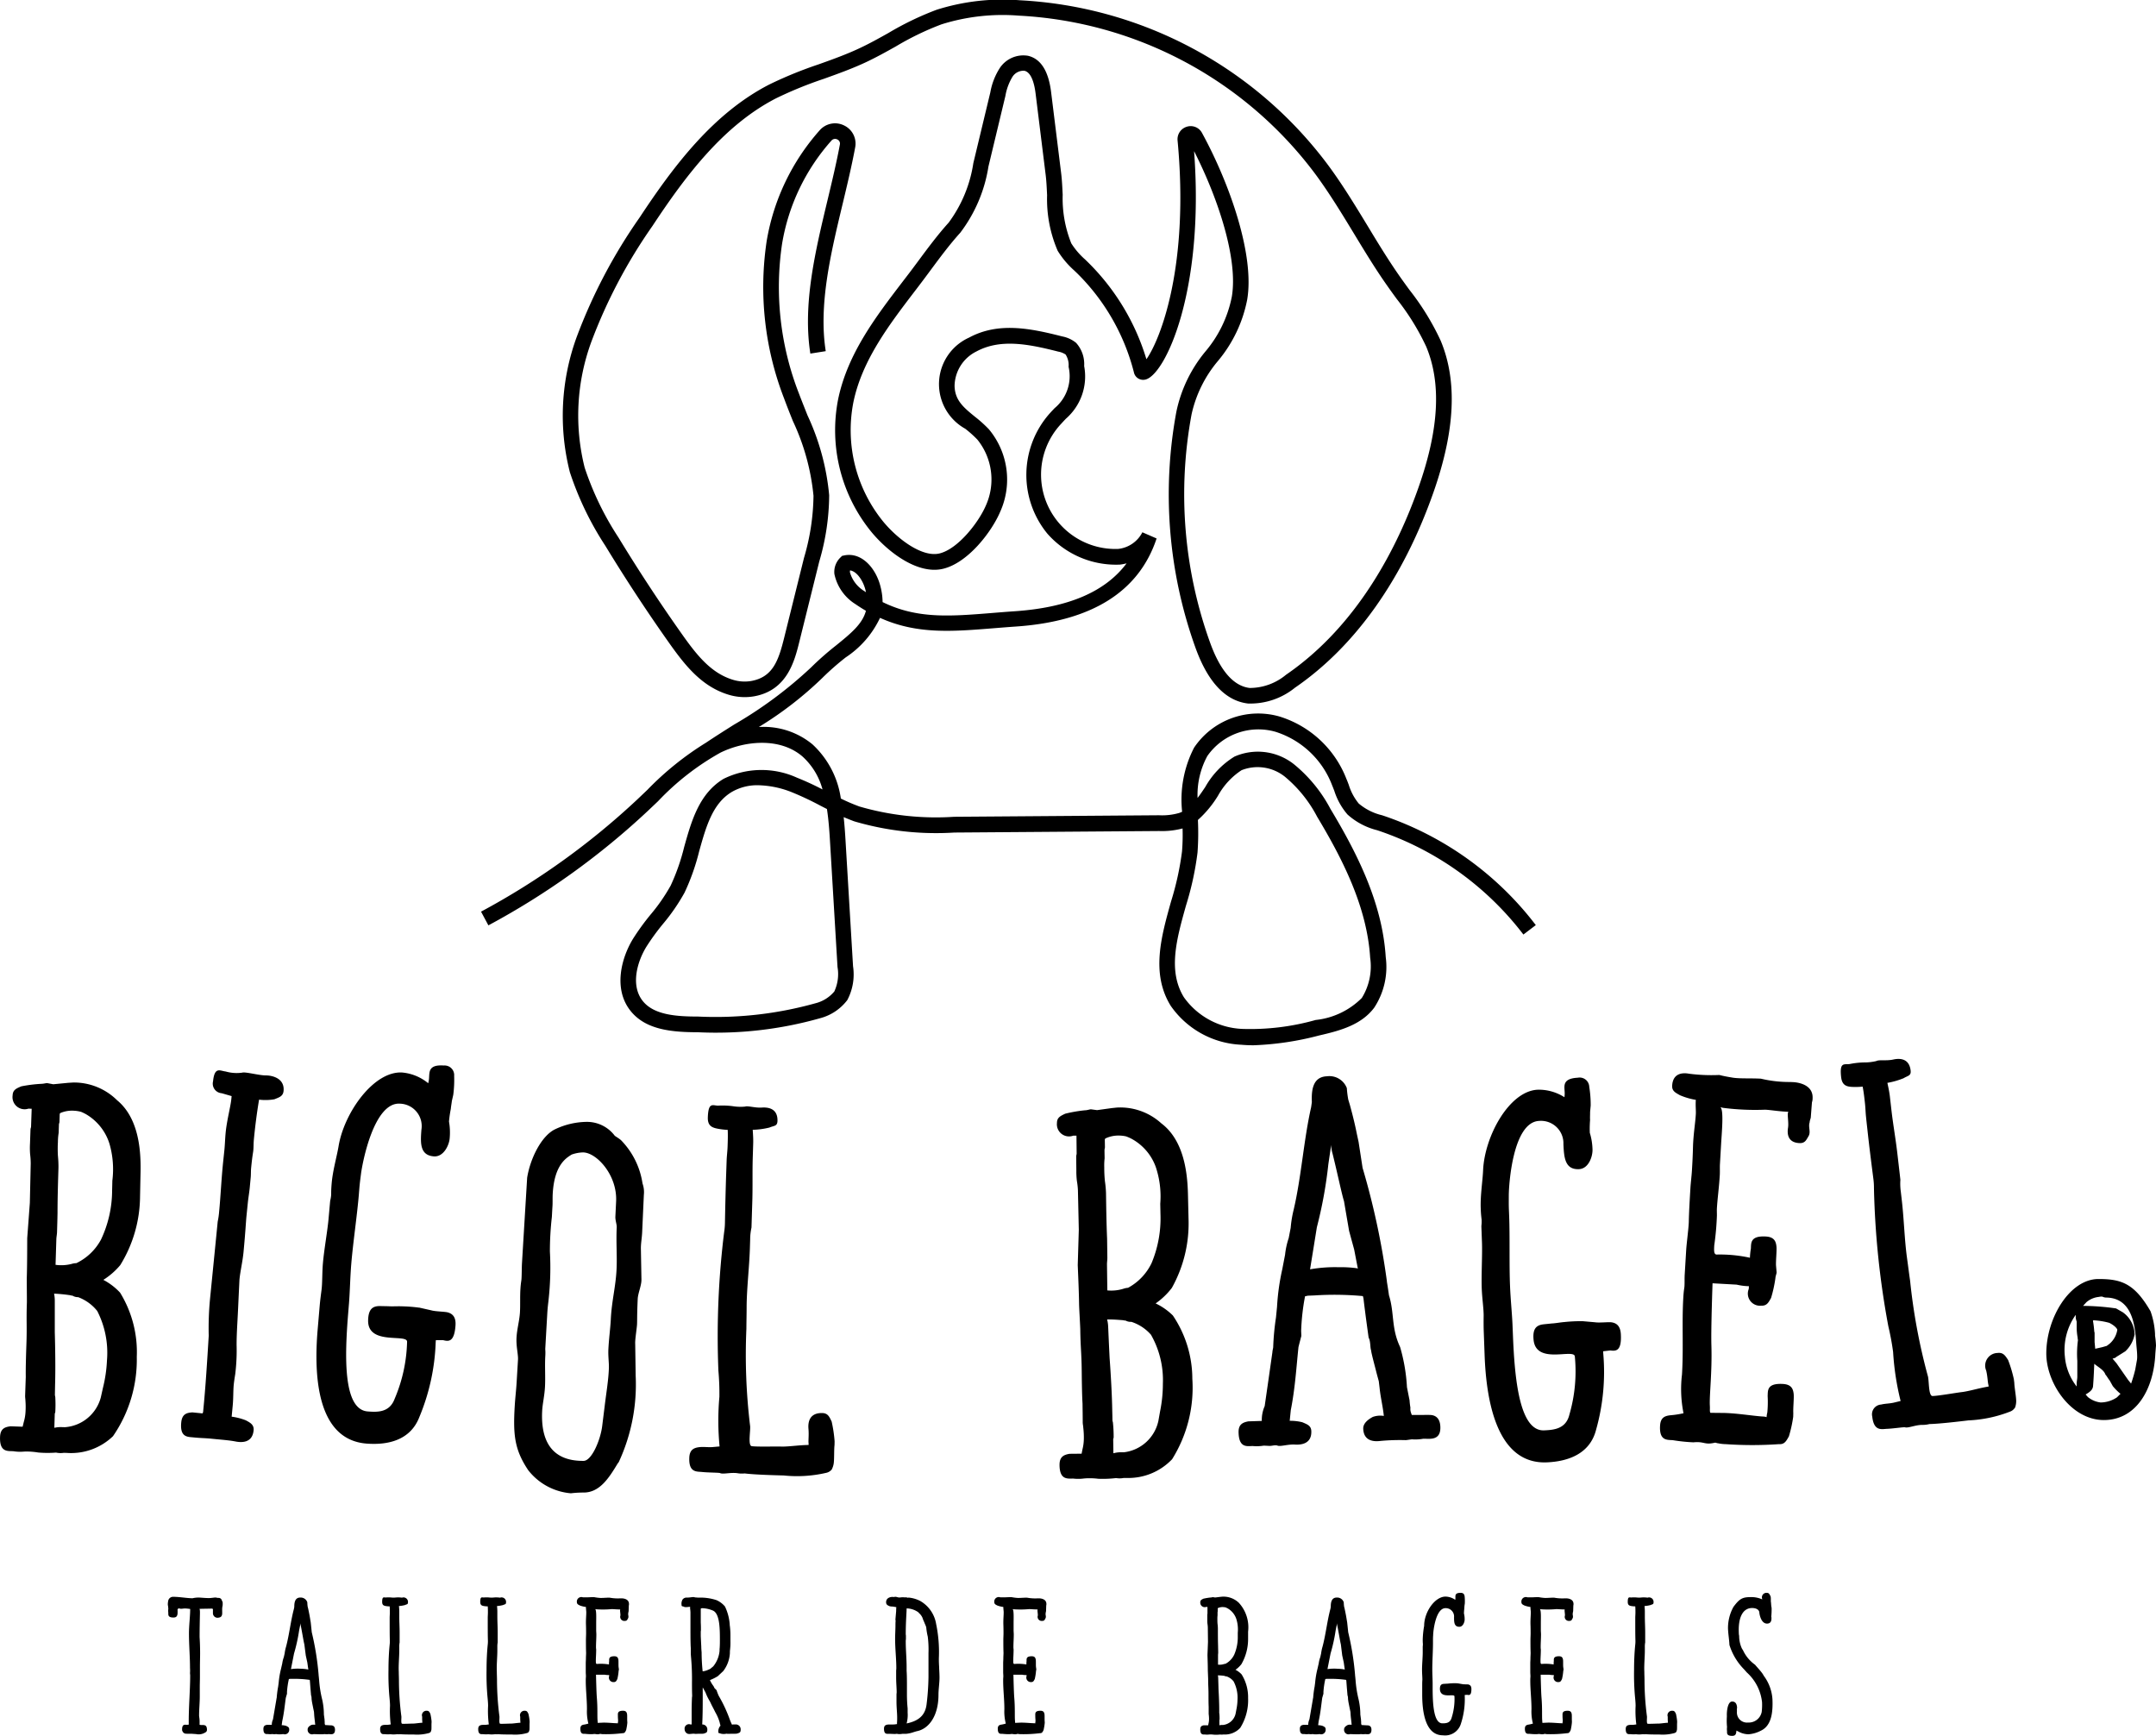 <svg xmlns="http://www.w3.org/2000/svg" width="150.212" height="120.943" viewBox="0 0 150.212 120.943">
  <g id="Grupo_118" data-name="Grupo 118" transform="translate(-152.04 -64.864)">
    <g id="Grupo_12" data-name="Grupo 12">
      <g id="Grupo_11" data-name="Grupo 11">
        <g id="Grupo_1" data-name="Grupo 1">
          <path id="Trazado_1" data-name="Trazado 1" d="M155.752,140.407l1.032-.1.354-.022a4.267,4.267,0,0,1,3.057,1.233c1.8,1.482,1.651,4.355,1.628,5.442-.01.512-.015.767-.026,1.279a9.2,9.2,0,0,1-1.379,4.768,5,5,0,0,1-1.178,1.028,4.321,4.321,0,0,1,1.167.891,7.9,7.9,0,0,1,1.163,4.471,9.387,9.387,0,0,1-1.658,5.53,4.206,4.206,0,0,1-3.227,1.164l-.2-.006a1.472,1.472,0,0,1-.538-.016,7.661,7.661,0,0,1-1.247-.006,4.857,4.857,0,0,0-.975-.065,3,3,0,0,1-.774-.027c-.4-.014-.946.062-.907-.992.021-.576.328-.692.733-.742l.839.029.078-.317a3.117,3.117,0,0,0,.125-.731,5.589,5.589,0,0,0-.007-.769c0-.1-.026-.225-.021-.352l.045-1.311c-.012-.64.025-1.727.045-2.3.043-1.247-.012-1.6.031-2.847.007-.192-.013-1.568-.005-1.792.023-.671.027-1.727.029-2.719.073-.983.11-1.475.183-2.458.024-1.1.037-1.649.061-2.749a5.327,5.327,0,0,0-.042-.642,5.648,5.648,0,0,1-.008-.736l.035-.991c0-.064.037-.127.039-.191l.015-.447c.012-.32.017-.479.028-.8l-.226-.008a.845.845,0,0,1-1.1-.935c.014-.384.279-.479.6-.619a9.859,9.859,0,0,1,1.389-.175c.161,0,.323-.053.42-.05Zm.261,10.311c-.005.16-.042.319-.047.478l-.056,1.791a2.9,2.9,0,0,0,1.121-.063,1.2,1.2,0,0,1,.331-.054,3.833,3.833,0,0,0,1.719-1.65,8.049,8.049,0,0,0,.77-3.4c.007-.282.011-.422.017-.7a6.384,6.384,0,0,0-.2-2.564,3.627,3.627,0,0,0-1.628-2.057,3.189,3.189,0,0,0-.35-.17,2.309,2.309,0,0,0-.482-.078,2.087,2.087,0,0,0-.973.163c0,.032-.033.031-.034.063l-.017.543c0,.064-.036.127-.038.191-.007.23-.011.346-.018.576a4.139,4.139,0,0,0-.053.638,8.565,8.565,0,0,0,0,.96,7.58,7.58,0,0,1,.038.833c-.032,1.055-.065,2.11-.065,3.165C156.038,149.912,156.029,150.181,156.013,150.718Zm-.148,11.322c0,.064.03.128.028.193a9.329,9.329,0,0,1,0,.991c0,.065-.036.1-.038.159-.011.384-.017.575-.029.959a2.043,2.043,0,0,1,.438-.05l.3.008a2.8,2.8,0,0,0,2.5-2.076c.06-.267.089-.4.149-.668a9.642,9.642,0,0,0,.28-1.912,6.385,6.385,0,0,0-.678-3.44,3.064,3.064,0,0,0-1.33-.964.727.727,0,0,1-.394-.106c-.1,0-.163-.037-.23-.039a10.382,10.382,0,0,0-1.054-.1,2.4,2.4,0,0,1,.05.512v2.177c.033,1.088.053,2.625.02,3.68Z"/>
        </g>
        <g id="Grupo_2" data-name="Grupo 2">
          <path id="Trazado_2" data-name="Trazado 2" d="M169.442,147.593c-.033.35-.1.728-.133,1.047l-.1.987c-.036.382-.073,1.117-.2,2.454-.067.7-.226,1.328-.285,1.933-.041.844-.061,1.266-.1,2.111s-.1,1.667-.1,2.431a13.566,13.566,0,0,1-.095,2.047c-.038.239-.082.507-.106.761-.039.414-.019.9-.07,1.439-.029.306-.044.459-.073.764a4.128,4.128,0,0,1,.987.254c.312.165.578.311.543.692-.083.893-.831.866-1.255.783-.386-.076-.868-.115-1.337-.16l-.4-.039c-.436-.043-.64-.03-1.209-.087-.4-.04-.947,0-.841-1.049.058-.573.371-.67.779-.693l.7.07a.273.273,0,0,0,.049-.156c.171-1.718.277-3.475.387-5.264l0,.031a21.213,21.213,0,0,1,.091-2.594c.214-2.151.321-3.227.534-5.378a5.527,5.527,0,0,0,.1-.7c.1-1.019.147-2.139.267-3.349l.1-.954c.038-.382.047-.8.088-1.213.086-.859.342-1.8.392-2.307l.022-.223-.693-.2a.669.669,0,0,1-.6-.832c.106-1.05.493-.721.876-.683a2.8,2.8,0,0,0,1.155.082c.2-.076,1.2.2,1.659.193.412,0,1.306.186,1.223,1.078-.035.382-.313.448-.636.583a3.593,3.593,0,0,1-1.071.027c-.149.886-.273,1.837-.361,2.761-.031.318-.016.584-.047.831-.021.165-.069.378-.146,1.174-.021.223-.009.449-.028.64C169.482,147.172,169.469,147.313,169.442,147.593Z"/>
        </g>
        <g id="Grupo_3" data-name="Grupo 3">
          <path id="Trazado_3" data-name="Trazado 3" d="M182.091,156.158c.292.085.942.085,1.15.145.307.088.576.3.535.9-.083,1.213-.508,1.12-.869,1.031l-.5,0-.012.159a14.8,14.8,0,0,1-1.141,5.208c-.64,1.653-2.266,1.951-3.675,1.841-3.489-.273-3.677-4.794-3.407-7.948.057-.663.085-.994.142-1.657.03-.351.081-.746.125-1.081.069-.514.039-1.216.1-1.885.082-.956.33-2.315.4-3.175l.1-1.116c.008-.1.049-.188.071-.443.011-.128-.011-.258.038-.831.076-.892.359-1.856.482-2.591.391-2.35,2.478-5.278,4.463-5.124a3.317,3.317,0,0,1,1.78.744,1.765,1.765,0,0,0,.063-.412c.028-.383-.03-.9,1.025-.823a.669.669,0,0,1,.721.725,8.059,8.059,0,0,1-.061,1.31c-.039.176-.058.265-.1.442-.007.1-.059.38-.071.54a8.241,8.241,0,0,0-.128.888,4.349,4.349,0,0,1,.049,1.158c-.034.478-.419,1.317-1.1,1.268-1-.073-.936-.967-.87-1.86a1.562,1.562,0,0,0-1.481-1.812c-1.832-.142-2.631,4.127-2.728,4.884-.043.334-.087.666-.113.985-.015.179-.022.268-.036.446-.118,1.435-.411,3.4-.531,4.866-.076.925-.094,1.95-.159,2.747l-.052.637c-.243,2.964-.384,6.742,1.354,6.878.7.055,1.525.076,1.881-.881a10.741,10.741,0,0,0,.866-3.977c.007-.574-2.753.274-2.714-1.491.018-.817.344-1,.842-.992l.563.011c.264.02.61-.005.9.005a10.641,10.641,0,0,1,1.221.09l.032,0Z"/>
        </g>
        <g id="Grupo_4" data-name="Grupo 4">
          <path id="Trazado_4" data-name="Trazado 4" d="M196.424,157.123c-.013.288-.148,1.082-.128,1.371.013.884.019,1.326.032,2.211a12.833,12.833,0,0,1-1.179,6.028l-.072.092c-.619,1.028-1.272,2.054-2.418,2.027a7.557,7.557,0,0,0-.844.052,4.213,4.213,0,0,1-2.972-1.607c-.96-1.432-1.062-2.465-.939-4.508.033-.543.1-1.083.131-1.626.038-.626.057-.939.094-1.564.023-.383-.142-.938-.1-1.576.035-.574.2-1.141.236-1.716.029-.479,0-1.057.031-1.6.029-.478.069-.6.077-.732.023-.383.013-.768.037-1.152.143-2.362.214-3.543.357-5.9.21-1.333.99-2.918,1.942-3.378a5.253,5.253,0,0,1,2.216-.518,2.422,2.422,0,0,1,1.945.965c.03.033.281.174.435.309a5.46,5.46,0,0,1,1.5,3.017,1.783,1.783,0,0,1,.093.8c-.047,1.048-.071,1.572-.119,2.62-.019.415-.1.795-.086,1.181.015.833.022,1.249.037,2.082.013.417-.24.949-.26,1.365C196.419,156.515,196.437,156.836,196.424,157.123Zm-6.262-.608q-.069,1.2-.131,2.3c-.006.1.022.194,0,.545-.04.7.017,1.443-.022,2.145-.037.638-.165,1.144-.193,1.622-.112,1.98.552,3.544,2.887,3.519.566-.006,1.18-1.477,1.294-2.432.066-.535.1-.8.166-1.336.113-.955.273-1.86.3-2.708.011-.376-.06-.8-.035-1.314.034-.7.138-1.466.168-2.073.062-1.278.34-2.257.4-3.47.047-.959-.039-1.891.013-2.946.009-.191-.107-.485-.094-.741.021-.421.031-.632.051-1.054.091-1.852-1.379-3.424-2.316-3.417a2.587,2.587,0,0,0-.783.15c-.369.236-1.2.7-1.317,2.713-.019.319,0,.608-.019.9s-.025.44-.042.734a21.182,21.182,0,0,0-.137,2.4,20.467,20.467,0,0,1-.094,3.39C190.245,155.622,190.2,155.812,190.162,156.515Z"/>
        </g>
        <g id="Grupo_5" data-name="Grupo 5">
          <path id="Trazado_5" data-name="Trazado 5" d="M202.161,162.187a18.13,18.13,0,0,0-.069-1.826,59.06,59.06,0,0,1,.4-9.651,4.757,4.757,0,0,0,.057-.7c.017-.943.05-2.366.086-3.389.013-.37.019-.556.032-.926.01-.288.054-.606.066-.958.013-.384.027-.767.008-1.152a4.865,4.865,0,0,1-.738-.09c-.384-.078-.668-.217-.647-.792.04-1.055.32-.82.705-.806a5.453,5.453,0,0,1,1.026.036,3.43,3.43,0,0,0,.867.029c.187-.07.7.1,1.154.069.41-.03,1.123.034,1.1.928-.011.384-.239.324-.561.464a5.4,5.4,0,0,1-1.164.156c.022.321.043.642.033.961l-.03.959c-.032,1.023,0,2.016-.031,3.039-.023.741-.035,1.112-.058,1.854a3.955,3.955,0,0,0-.092.829l-.02.639c-.042,1.311-.217,2.744-.226,4.024,0,.531-.015,1.071-.017,1.568a41.236,41.236,0,0,0,.255,6.727c.058.29-.173,1.408.122,1.444.427.051,1.575.013,2.045.026.535.014,1.175-.1,1.912-.111l0-.1c-.028-.225.03-.571-.009-1.024-.036-.407.026-1.118.96-1.1.4.009.5.27.655.59a9.235,9.235,0,0,1,.206,1.379l-.005.257c-.041.319-.011,1.037-.061,1.31a1.33,1.33,0,0,1-.143.413l-.068.062a.661.661,0,0,1-.306.154,9.019,9.019,0,0,1-2.962.184c-.707-.018-2.05-.057-2.72-.142a1.829,1.829,0,0,1-.505-.016c-.47-.07-1.012.094-1.211-.009-.065-.034-.834-.031-1.242-.075-.371-.041-.944.06-.9-.994.022-.576.337-.7.732-.741.295-.028.536.02.872,0l.505-.046A18.624,18.624,0,0,1,202.161,162.187Z"/>
        </g>
        <g id="Grupo_6" data-name="Grupo 6">
          <path id="Trazado_6" data-name="Trazado 6" d="M228.474,142.209l1.025-.142.352-.037a4.251,4.251,0,0,1,3.1,1.1c1.862,1.4,1.84,4.277,1.866,5.364l.03,1.279a9.209,9.209,0,0,1-1.164,4.824,5.018,5.018,0,0,1-1.129,1.079,4.345,4.345,0,0,1,1.2.839,7.9,7.9,0,0,1,1.358,4.415,9.394,9.394,0,0,1-1.409,5.6,4.2,4.2,0,0,1-3.166,1.306l-.2,0a1.5,1.5,0,0,1-.538.008,7.8,7.8,0,0,1-1.243.049,4.781,4.781,0,0,0-.976-.022,3.046,3.046,0,0,1-.772.008c-.4,0-.941.1-.949-.951,0-.576.3-.706.7-.774l.838-.008c.026-.128.038-.192.064-.32a3.127,3.127,0,0,0,.092-.736,5.692,5.692,0,0,0-.041-.768c0-.1-.035-.223-.037-.351,0-.525-.008-.787-.013-1.311-.04-.639-.051-1.727-.057-2.3-.013-1.247-.083-1.6-.1-2.846,0-.192-.082-1.566-.084-1.789-.007-.672-.05-1.727-.093-2.718.03-.986.045-1.478.074-2.463-.024-1.1-.036-1.65-.061-2.75a5.282,5.282,0,0,0-.07-.639,5.341,5.341,0,0,1-.04-.736l-.01-.991c0-.064.031-.128.031-.192l-.005-.448-.008-.8-.225,0a.845.845,0,0,1-1.134-.886c0-.384.257-.491.574-.644a9.765,9.765,0,0,1,1.377-.238c.161,0,.32-.067.417-.068Zm.717,10.289c0,.16-.028.32-.025.48.009.716.014,1.074.024,1.791a2.858,2.858,0,0,0,1.115-.113,1.185,1.185,0,0,1,.327-.068,3.84,3.84,0,0,0,1.642-1.725,8.09,8.09,0,0,0,.617-3.435c-.005-.281-.008-.422-.014-.7a6.418,6.418,0,0,0-.311-2.553,3.624,3.624,0,0,0-1.715-1.983,3.056,3.056,0,0,0-.357-.154,2.261,2.261,0,0,0-.484-.057,2.093,2.093,0,0,0-.964.206c0,.032-.031.033-.031.064,0,.218.005.327.007.544,0,.064-.03.129-.029.193,0,.23.005.345.008.575a4.152,4.152,0,0,0-.025.64,8.863,8.863,0,0,0,.046.959,7.451,7.451,0,0,1,.076.831c.014,1.055.029,2.11.075,3.165C229.181,151.692,229.184,151.961,229.191,152.5Zm.355,11.317c0,.064.036.127.036.191a9.495,9.495,0,0,1,.048.991c0,.064-.032.1-.031.16.005.384.008.576.013.959a2.108,2.108,0,0,1,.434-.069l.3,0a2.793,2.793,0,0,0,2.4-2.185l.12-.674a9.606,9.606,0,0,0,.194-1.923,6.387,6.387,0,0,0-.829-3.406,3.057,3.057,0,0,0-1.369-.9.72.72,0,0,1-.4-.089c-.1,0-.165-.03-.231-.029-.331-.026-.661-.053-1.056-.048a2.447,2.447,0,0,1,.073.51c.038.87.057,1.3.1,2.174.081,1.086.169,2.62.184,3.676C229.54,163.412,229.542,163.546,229.546,163.815Z"/>
        </g>
        <g id="Grupo_7" data-name="Grupo 7">
          <path id="Trazado_7" data-name="Trazado 7" d="M245.876,140.674a6.711,6.711,0,0,0,.1.8c.046.151.068.227.114.379.2.727.354,1.36.48,1.994.05.229.074.343.124.571.112.725.167,1.087.279,1.812a52.884,52.884,0,0,1,1.689,7.859c.006.127.048.286.149,1.017.394,1.262.144,2.267.778,3.612a12.355,12.355,0,0,1,.476,2.793c.072.368.109.551.182.919a4.584,4.584,0,0,0,.059.509.752.752,0,0,0,.053.382c0,.032.039.094.041.126.47.008,1.059-.009,1.275,0,.375.009.684.219.715.793.058,1.054-.795.845-1.2.866a3.025,3.025,0,0,1-.772.04c-.1.006-.335.049-.435.055a14.92,14.92,0,0,0-1.748.054c-.421.055-1.176.054-1.216-.841-.018-.383.339-.655.666-.83a1.537,1.537,0,0,1,.769-.069c-.064-.637-.23-1.3-.294-1.939l-.057-.477c-.064-.241-.1-.361-.162-.6-.083-.348-.364-1.359-.373-1.551-.075-.189-.03-.639-.174-.889-.081-.585-.121-.877-.2-1.463-.064-.509-.1-.763-.159-1.273l-.04-.158a21.467,21.467,0,0,0-3.372-.046l-.429.017c-.066,0-.164.038-.229.041a15.488,15.488,0,0,0-.272,2.41c.006.141.008.211.014.352-.081.31-.122.465-.2.776-.147,1.381-.226,2.825-.536,4.4-.03.3-.045.443-.074.739a3.52,3.52,0,0,1,.876.1c.341.147.613.233.628.616.035.895-.71.967-1.141.94-.483-.031-1.008.153-1.208.075-.161-.062-.336.012-.538.018-.1,0-.337-.02-.438-.017a3.016,3.016,0,0,1-.772.025c-.4.013-.939.125-.97-.929-.018-.576.28-.713.68-.789l.938-.03a2.379,2.379,0,0,1,.2-1.031c.218-1.505.325-2.258.539-3.763,0-.1.057-.289.055-.353a17.732,17.732,0,0,1,.193-2.055c.03-.295.044-.443.073-.739a16.08,16.08,0,0,1,.368-2.637c.077-.4.116-.6.193-1a5.35,5.35,0,0,1,.253-1.161c.055-.284.082-.426.137-.71a8.052,8.052,0,0,1,.214-1.288c.533-2.292.693-4.827,1.212-7.121l.05-.354c-.034-.831.057-1.762,1.051-1.8A1.3,1.3,0,0,1,245.876,140.674Zm.768,12.579-.257-1.334c-.142-.518-.213-.777-.354-1.3-.142-.826-.213-1.239-.354-2.065-.152-.474-.483-2.06-.8-3.326a2.021,2.021,0,0,1-.091-.6c-.08.541-.121.812-.2,1.353a30.553,30.553,0,0,1-.8,4.387c-.188,1.173-.283,1.759-.474,2.932a9.949,9.949,0,0,1,1.97-.147,8.457,8.457,0,0,1,1.287.071Z"/>
        </g>
        <g id="Grupo_8" data-name="Grupo 8">
          <path id="Trazado_8" data-name="Trazado 8" d="M263.167,156.989c.3.049.946-.029,1.16.005.315.05.608.225.64.831.065,1.214-.369,1.172-.738,1.128l-.495.057.008.159a14.824,14.824,0,0,1-.5,5.309c-.436,1.718-2.014,2.21-3.425,2.271-3.5.151-4.229-4.314-4.342-7.477l-.06-1.662c-.013-.352-.01-.751-.006-1.088,0-.518-.109-1.212-.133-1.883-.035-.959.047-2.338.016-3.2-.016-.447-.025-.671-.041-1.119,0-.1.026-.192.017-.448-.005-.128-.042-.255-.063-.83-.032-.9.132-1.886.165-2.63.1-2.38,1.821-5.539,3.809-5.626a3.311,3.311,0,0,1,1.857.523,1.821,1.821,0,0,0,.013-.417c-.019-.383-.139-.889.917-.941a.67.67,0,0,1,.8.633,7.953,7.953,0,0,1,.1,1.308c-.017.18-.025.27-.042.45.005.1-.013.385,0,.544a7.755,7.755,0,0,0-.02.9,4.366,4.366,0,0,1,.188,1.143c.024.479-.256,1.358-.937,1.392-1,.049-1.047-.846-1.089-1.741a1.563,1.563,0,0,0-1.69-1.62c-1.835.081-2.111,4.415-2.116,5.178,0,.337-.006.672.007.992.007.179.011.268.018.447.057,1.438,0,3.425.062,4.895.036.927.143,1.946.174,2.746.01.255.016.383.026.638.117,2.972.434,6.739,2.175,6.664.7-.03,1.523-.109,1.761-1.1a10.768,10.768,0,0,0,.378-4.052c-.062-.571-2.7.6-2.874-1.153-.081-.813.221-1.033.716-1.086l.56-.057c.264-.012.6-.079.889-.1a10.666,10.666,0,0,1,1.222-.058h.033Z"/>
        </g>
        <g id="Grupo_9" data-name="Grupo 9">
          <path id="Trazado_9" data-name="Trazado 9" d="M276.976,163.574a9.121,9.121,0,0,1-.3,1.362c-.173.309-.3.563-.665.545l-.034,0a26.739,26.739,0,0,1-3.706,0,2.853,2.853,0,0,1-.535-.061c-.068,0-.133-.04-.2-.044-.752.182-.736-.1-1.516-.022a12.3,12.3,0,0,1-1.44-.151c-.4-.024-.946.038-.88-1.015.036-.575.345-.683.751-.723a6.247,6.247,0,0,0,.882-.138,8.563,8.563,0,0,1-.106-2.7c.112-1.851-.014-3.621.093-5.376.031-.511.071-.637.079-.765.017-.287,0-.544.018-.831.04-.664.06-1,.1-1.661.017-.286.053-.589.088-.923s.072-.636.093-.987c.011-.192-.007-.417.115-2.429.025-.415.082-.828.107-1.243.078-1.277.065-1.6.086-1.949.051-.83.149-1.368.185-1.975.016-.256-.03-.579,0-.994a4.835,4.835,0,0,1-1.11-.325c-.312-.179-.563-.292-.538-.675.057-.893.767-.9,1.179-.822a12.11,12.11,0,0,0,2.054.09l.064,0c.317.082.577.126.891.179.5.085,1.221.036,1.991.076a8.5,8.5,0,0,0,2.048.232l.193.009c.417.02,1.406.2,1.364,1.121a.885.885,0,0,1-.045.286c-.032.408-.048.612-.079,1.021,0,.1-.075.22-.082.38-.112.315.1.656-.077.957-.165.278-.25.5-.638.483-.841-.04-.853-.69-.792-1.063.065-.391-.082-.964.023-1.119l-.194-.01c-.516-.025-1.06-.117-1.414-.135a17.484,17.484,0,0,1-2.933-.128c-.032,0-.127-.039-.192-.043.248.175.091,1.8.048,2.565-.032.562-.049.843-.081,1.4-.014.256.005.481-.011.768-.046.8-.156,1.593-.2,2.295-.009.16,0,.335,0,.514a19.14,19.14,0,0,1-.184,2.071c-.02.351-.037.639.16.65a9.813,9.813,0,0,1,2.325.223,4.459,4.459,0,0,1,.066-.637c.021-.383-.05-.9,1.03-.844.59.03.718.334.753.711.026.281-.049.99-.032,1.311.017.193.025.289.042.482-.005.1-.078.253-.086.412a9.11,9.11,0,0,1-.3,1.363c-.171.308-.293.561-.689.541a.846.846,0,0,1-.866-1.165l.01-.192a4.069,4.069,0,0,1-.853-.109c-.672-.037-1.008-.055-1.68-.094,0,0-.115,3.164-.08,4.32.057,1.924-.152,3.507-.107,4.222.015.219-.023.415.041.482.133.008.57,0,.737.01.942-.013,2.272.217,2.942.25a.808.808,0,0,1,.233.044,1.48,1.48,0,0,1,.049-.318,7.594,7.594,0,0,0,.024-1.152c.019-.383-.056-.9,1.045-.845.6.029.732.332.769.708.028.28-.046.991-.027,1.312Z"/>
        </g>
        <g id="Grupo_10" data-name="Grupo 10">
          <path id="Trazado_10" data-name="Trazado 10" d="M283.936,159.062a17.954,17.954,0,0,0-.334-1.8,59.122,59.122,0,0,1-1-9.606,4.818,4.818,0,0,0-.046-.7c-.12-.935-.3-2.348-.408-3.365-.041-.369-.062-.553-.1-.922-.032-.286-.036-.607-.075-.957-.042-.382-.085-.763-.159-1.141a4.919,4.919,0,0,1-.744.019c-.392-.022-.694-.118-.756-.69-.115-1.049.2-.858.58-.9a5.579,5.579,0,0,1,1.022-.114,3.476,3.476,0,0,0,.863-.1c.175-.1.7,0,1.154-.1.4-.09,1.118-.131,1.223.758.045.382-.19.356-.488.541a5.508,5.508,0,0,1-1.131.324c.068.314.136.628.173.946.044.381.066.572.109.953.117,1.016.295,1.994.412,3.011.085.737.128,1.1.212,1.842a4,4,0,0,0,.03.834c.029.254.044.381.073.635.15,1.3.185,2.747.363,4.014.073.526.14,1.062.211,1.554a41.221,41.221,0,0,0,1.231,6.618c.1.278.034,1.418.332,1.411.43-.011,1.562-.216,2.029-.272.533-.064,1.151-.267,1.879-.389l-.012-.1c-.06-.218-.053-.569-.158-1.011a.882.882,0,0,1,.793-1.227c.4-.049.538.194.734.489a9.23,9.23,0,0,1,.4,1.334l.032.254c.007.322.141,1.028.131,1.305a1.341,1.341,0,0,1-.081.43l-.06.071a.654.654,0,0,1-.28.2,9.066,9.066,0,0,1-2.909.615c-.7.084-2.04.241-2.716.255a1.857,1.857,0,0,1-.5.058c-.477,0-.99.24-1.2.167-.07-.024-.832.091-1.242.106-.374.014-.926.2-1.04-.851a.682.682,0,0,1,.618-.84c.288-.07.534-.058.864-.128l.494-.119A18.635,18.635,0,0,1,283.936,159.062Z"/>
        </g>
      </g>
    </g>
    <g id="Grupo_14" data-name="Grupo 14">
      <g id="Grupo_13" data-name="Grupo 13">
        <path id="Trazado_11" data-name="Trazado 11" d="M302.185,157.92a6.1,6.1,0,0,1,.067.69l-.045.557c-.111,2.5-1.337,4.635-3.588,4.635-2.294,0-4.01-2.584-4.01-4.635,0-2.5,1.649-5.191,3.632-5.191,1.582,0,2.5.289,3.632,2.25a5.539,5.539,0,0,1,.312,1.582Zm-6.284,1.426a3.885,3.885,0,0,0,.825,2.117v-.179c0-.222.044-.312.044-.512V159.68a7,7,0,0,1,.045-1.448.831.831,0,0,1-.023-.179,3.908,3.908,0,0,1-.066-.713v-.4a1.088,1.088,0,0,1-.067-.29v-.178A4.226,4.226,0,0,0,295.9,159.346Zm1.493-3.744-.223.245a16.781,16.781,0,0,1,2.3.178l.467.268a1.952,1.952,0,0,1,.825,1.538,2.183,2.183,0,0,1-.647,1.18l-.534.335c-.2.111-.045.089-.357.178l.268.312.824,1.181.2.245a10.007,10.007,0,0,0,.289-.98l.112-.624a1.389,1.389,0,0,0,.022-.312c0-.2-.022-.424-.044-.646-.09-.959-.067-3.432-2.14-3.432-.267-.022-.156-.112-.49-.045A1.568,1.568,0,0,0,297.394,155.6Zm-.045,6.418.156.178a1.718,1.718,0,0,0,.892.379,2.074,2.074,0,0,0,1.136-.357l.245-.245a3.9,3.9,0,0,1-.534-.535l-.223-.4c-.112-.134-.2-.312-.29-.4-.089-.267-.334-.423-.668-.668l-.112-.09c-.022.535-.044,1.07-.089,1.6C297.818,161.641,297.773,161.775,297.349,162.02Zm2.207-4.5c0-.089-.2-.311-.558-.49a5.039,5.039,0,0,0-1.113-.178.076.076,0,0,0-.023.045,7.171,7.171,0,0,1,.089.735l.023.089v.646l.044.468.49-.111.312-.089L299,158.5A1.613,1.613,0,0,0,299.556,157.518Z"/>
      </g>
    </g>
    <path id="Trazado_12" data-name="Trazado 12" d="M248.485,121.716l-.164-.054a3.894,3.894,0,0,1-1.617-.816,3.829,3.829,0,0,1-.693-1.3c-.052-.136-.1-.272-.161-.406a7.313,7.313,0,0,0-4.656-4.352,5.379,5.379,0,0,0-5.961,2.168,7.89,7.89,0,0,0-.832,4.464,1.869,1.869,0,0,1-.2.083,4.283,4.283,0,0,1-1.413.162l-14.271.106a19.076,19.076,0,0,1-6.6-.716,13.08,13.08,0,0,1-1.294-.555,6.358,6.358,0,0,0-1.975-3.774,5.34,5.34,0,0,0-3.739-1.209,25.164,25.164,0,0,0,4.415-3.411,18.854,18.854,0,0,1,1.635-1.438,6.723,6.723,0,0,0,2.393-2.757c2.564,1.157,5,.959,7.951.721.489-.039.993-.08,1.514-.116,5.278-.36,8.576-2.425,9.805-6.136l-.991-.431a2.147,2.147,0,0,1-1.693,1.16,5.179,5.179,0,0,1-3.936-8.749c.1-.111.2-.219.305-.327a3.9,3.9,0,0,0,1.268-3.665,2.2,2.2,0,0,0-.563-1.618,2.157,2.157,0,0,0-.967-.447c-2.266-.58-4.467-1.01-6.491.084a3.555,3.555,0,0,0-.266,6.347,7.847,7.847,0,0,1,.849.76,4.421,4.421,0,0,1,.586,4.6c-.5,1.161-1.93,3.014-3.224,3.329-1.168.283-2.832-.92-3.88-2.164a10.09,10.09,0,0,1-2.121-8.375c.609-2.938,2.5-5.407,4.329-7.8l.246-.323c.273-.357.54-.717.806-1.077.681-.918,1.323-1.785,2.06-2.6a10.24,10.24,0,0,0,1.967-4.615l1.184-4.933a3.776,3.776,0,0,1,.487-1.316.911.911,0,0,1,.835-.425c.5.112.7.934.781,1.6l.7,5.651c.053.425.075.91.1,1.423a9.068,9.068,0,0,0,.736,3.866,6.143,6.143,0,0,0,1.159,1.379l.208.2a14.845,14.845,0,0,1,3.944,6.887.657.657,0,0,0,.77.515c1.369-.238,4.165-6.088,3.423-15.923,1.686,3.309,3.077,7.533,2.628,10.154a8.43,8.43,0,0,1-1.833,3.8,9.648,9.648,0,0,0-2.026,4.192,31.575,31.575,0,0,0,1.329,16.454c.86,2.39,2.09,3.7,3.655,3.886a4.931,4.931,0,0,0,3.275-1.1c4.194-2.876,7.527-7.575,9.641-13.587,1.521-4.322,1.688-7.789.509-10.6a17.814,17.814,0,0,0-2.167-3.525c-.212-.29-.423-.58-.629-.872-.817-1.161-1.572-2.4-2.3-3.607-.852-1.4-1.732-2.852-2.729-4.2a28.631,28.631,0,0,0-21.5-11.506,15.25,15.25,0,0,0-5.789.662,20.955,20.955,0,0,0-3.367,1.623c-.649.363-1.321.738-2,1.055-.918.432-1.9.785-2.856,1.126a28.3,28.3,0,0,0-3.447,1.409c-3.88,2-6.63,5.631-9.023,9.26a37.045,37.045,0,0,0-4.375,8.3,15.958,15.958,0,0,0-.486,9.443,21.752,21.752,0,0,0,2.473,5.132c1.4,2.3,2.889,4.57,4.438,6.759,1.114,1.574,2.267,3.035,4.119,3.606a3.848,3.848,0,0,0,1.822.118c2.3-.423,2.806-2.466,3.141-3.818l1.381-5.564a16.635,16.635,0,0,0,.693-4.626,16.771,16.771,0,0,0-1.513-5.571c-.2-.511-.408-1.02-.6-1.532a20.4,20.4,0,0,1-1.167-10.422,14.333,14.333,0,0,1,3.438-7.183.334.334,0,0,1,.41-.078.314.314,0,0,1,.177.358c-.237,1.273-.556,2.6-.864,3.887-.852,3.557-1.734,7.236-1.192,10.673l1.072-.169c-.509-3.224.346-6.8,1.175-10.251.311-1.3.632-2.641.875-3.941a1.4,1.4,0,0,0-.758-1.527,1.421,1.421,0,0,0-1.7.315,15.447,15.447,0,0,0-3.707,7.73,21.491,21.491,0,0,0,1.218,10.981c.191.522.4,1.041.607,1.561a15.777,15.777,0,0,1,1.437,5.209,15.878,15.878,0,0,1-.662,4.325l-1.381,5.564c-.394,1.59-.789,2.737-2.285,3.012a2.76,2.76,0,0,1-1.3-.087c-1.53-.472-2.515-1.727-3.555-3.2-1.535-2.169-3.014-4.422-4.4-6.7a20.813,20.813,0,0,1-2.359-4.872,14.89,14.89,0,0,1,.471-8.79,36.171,36.171,0,0,1,4.254-8.056c2.312-3.506,4.956-7.01,8.613-8.892a27.628,27.628,0,0,1,3.318-1.353c.976-.35,1.987-.712,2.951-1.165.71-.334,1.4-.718,2.065-1.09a19.8,19.8,0,0,1,3.191-1.544,14.213,14.213,0,0,1,5.386-.605,27.539,27.539,0,0,1,20.677,11.066c.968,1.314,1.836,2.743,2.675,4.125.739,1.218,1.5,2.477,2.343,3.668.209.3.423.592.638.887a16.756,16.756,0,0,1,2.045,3.306c1.068,2.549.9,5.761-.533,9.818-1.42,4.04-4.175,9.585-9.231,13.053a3.966,3.966,0,0,1-2.532.919c-1.125-.135-2.055-1.2-2.764-3.176a30.479,30.479,0,0,1-1.284-15.889A8.642,8.642,0,0,1,236.908,90a9.443,9.443,0,0,0,2.025-4.256c.529-3.084-1.2-8.059-3.148-11.621a.893.893,0,0,0-1.057-.43.909.909,0,0,0-.644.962c.816,8.647-1.153,13.787-2.171,15.238a15.954,15.954,0,0,0-4.051-6.736l-.214-.209a5.22,5.22,0,0,1-.969-1.129,8.379,8.379,0,0,1-.6-3.389c-.026-.535-.05-1.039-.107-1.5l-.7-5.651c-.182-1.478-.727-2.329-1.618-2.53a1.968,1.968,0,0,0-1.953.849,4.63,4.63,0,0,0-.663,1.7l-1.184,4.932a9.291,9.291,0,0,1-1.717,4.143c-.772.855-1.46,1.784-2.126,2.683-.263.355-.527.711-.8,1.064l-.247.322c-1.9,2.485-3.869,5.055-4.529,8.235a11.2,11.2,0,0,0,2.354,9.294c1.2,1.428,3.23,2.942,4.966,2.519s3.371-2.57,3.964-3.956a5.463,5.463,0,0,0-.782-5.762,8.878,8.878,0,0,0-.964-.869c-.788-.642-1.411-1.149-1.426-2.166a2.728,2.728,0,0,1,1.522-2.386c1.68-.908,3.657-.512,5.706.012a1.33,1.33,0,0,1,.507.2,1.361,1.361,0,0,1,.208.858,2.89,2.89,0,0,1-.968,2.875c-.112.117-.224.234-.331.354a6.453,6.453,0,0,0-.175,8.4,6.369,6.369,0,0,0,5.056,2.151,3.724,3.724,0,0,0,.459-.087c-1.489,1.985-4.06,3.081-7.788,3.337-.526.035-1.034.077-1.528.117-2.99.242-5.272.426-7.683-.756a4.587,4.587,0,0,0-.165-1.152c-.329-1.229-1.3-2.342-2.5-2.1l-.157.032-.115.113a1.394,1.394,0,0,0-.422,1.147,3.254,3.254,0,0,0,1.462,2.1c.247.17.493.325.736.467-.243.921-1.046,1.574-2.094,2.424a20.487,20.487,0,0,0-1.725,1.519,29.177,29.177,0,0,1-5.357,3.98c-.662.418-1.323.836-1.972,1.27h0a21.086,21.086,0,0,0-4.082,3.286c-.234.223-.468.446-.7.666a51.578,51.578,0,0,1-10.886,7.816l.512.956a52.675,52.675,0,0,0,11.115-7.98q.355-.335.709-.673a18.105,18.105,0,0,1,4.35-3.384c1.71-.832,4.139-1.072,5.705.268a4.745,4.745,0,0,1,1.4,2.3,18.89,18.89,0,0,0-1.776-.819,5.974,5.974,0,0,0-5.119.08c-1.7,1.027-2.233,2.923-2.746,4.756a14.522,14.522,0,0,1-.939,2.681,12.656,12.656,0,0,1-1.391,2.01,16.663,16.663,0,0,0-1.244,1.717c-.81,1.338-1.35,3.434-.209,4.939,1.049,1.384,2.9,1.549,4.746,1.552a26.615,26.615,0,0,0,8.515-.979,3.489,3.489,0,0,0,1.89-1.262,3.823,3.823,0,0,0,.4-2.358l-.529-8.85c-.031-.513-.068-1.028-.124-1.538.242.1.487.2.737.293a20.192,20.192,0,0,0,6.973.78l14.27-.106a5.6,5.6,0,0,0,1.631-.179,14.259,14.259,0,0,1-.038,1.6,20.368,20.368,0,0,1-.764,3.487c-.692,2.47-1.407,5.022-.028,7.263a6.321,6.321,0,0,0,4.916,2.719c.288.026.575.037.86.037a20.642,20.642,0,0,0,4.569-.683c1.517-.345,2.951-.753,3.84-1.939a5.166,5.166,0,0,0,.8-3.52c-.234-3.838-2.079-7.375-3.853-10.329a10.1,10.1,0,0,0-2.531-3.1,4.048,4.048,0,0,0-4.154-.542,5.843,5.843,0,0,0-2.038,2.124c-.177.263-.351.52-.533.758a5.655,5.655,0,0,1,.681-2.922,4.334,4.334,0,0,1,4.75-1.687,6.226,6.226,0,0,1,3.941,3.722c.052.125.1.253.151.381a4.7,4.7,0,0,0,.923,1.659,4.815,4.815,0,0,0,2.055,1.092l.161.054a21.265,21.265,0,0,1,10.039,7.217l.864-.657A22.362,22.362,0,0,0,248.485,121.716Zm-36.233-15.674a2.245,2.245,0,0,1-.994-1.3.361.361,0,0,1,.011-.138c.457.065.888.69,1.057,1.321.018.068.034.134.048.2Zm-2.084,27.9a2.512,2.512,0,0,1-1.331.826,25.812,25.812,0,0,1-8.171.921c-1.547,0-3.114-.119-3.875-1.123-.813-1.072-.362-2.675.272-3.722a15.887,15.887,0,0,1,1.167-1.607,13.57,13.57,0,0,0,1.506-2.187,15.352,15.352,0,0,0,1.018-2.883c.478-1.705.929-3.315,2.262-4.121a3.525,3.525,0,0,1,1.845-.473,6.68,6.68,0,0,1,2.323.477,20.911,20.911,0,0,1,2.011.945l.459.235c.108.7.165,1.433.208,2.159l.529,8.85A2.879,2.879,0,0,1,210.168,133.941ZM235.5,121.993a7.538,7.538,0,0,0,1.406-1.7,4.988,4.988,0,0,1,1.635-1.767,3.037,3.037,0,0,1,3.019.453,9.073,9.073,0,0,1,2.242,2.78c1.706,2.842,3.48,6.232,3.7,9.837a4.174,4.174,0,0,1-.583,2.8,5.333,5.333,0,0,1-3.213,1.532,16.776,16.776,0,0,1-5.094.623,5.249,5.249,0,0,1-4.088-2.206c-1.13-1.837-.509-4.056.149-6.4a21.017,21.017,0,0,0,.8-3.68A18.763,18.763,0,0,0,235.5,121.993Z"/>
    <g id="Grupo_15" data-name="Grupo 15">
      <path id="Trazado_13" data-name="Trazado 13" d="M165.463,185.664c-.118-.012-.38,0-.488-.012a.265.265,0,0,1-.213-.155.211.211,0,0,1-.036-.13c0-.394.19-.334.333-.334a.53.53,0,0,0,.131-.012v-.285c0-.953.1-2.167.1-3.131,0-.059-.012-.119-.012-.179a2.517,2.517,0,0,0,0-.345c0-.8-.072-1.6-.072-2.416,0-.56.084-1.178.084-1.7a2.989,2.989,0,0,0-.357-.036c-.143,0-.286.048-.393,0-.059-.023-.119.036-.131.071a2.636,2.636,0,0,1,0,.31c-.024.143-.071.25-.286.25-.392,0-.357-.19-.357-.333a1.064,1.064,0,0,1,0-.274c0-.036-.011-.119-.011-.155a1.037,1.037,0,0,1-.024-.166,1.558,1.558,0,0,1,.024-.215.346.346,0,0,1,.368-.3c.4,0,.965.1,1.334.1a1.811,1.811,0,0,1,.428-.048c.131,0,.428.036.7.036.215,0,.4-.048.5-.036l.132.024h.023a.247.247,0,0,1,.214.084,1.762,1.762,0,0,1,.1.226v.19l-.024.143c-.024.119,0,.381-.012.488-.024.143-.072.226-.285.25a.319.319,0,0,1-.358-.333v-.274l-.048-.024a.554.554,0,0,0-.142,0c-.25,0-.679.012-.75.012.047.036.035.321.035.369-.011.535-.023,1.059-.023,1.595.023.357.035.785.035,1.131,0,.309-.012.607-.012.917v.737c0,.226-.011.464-.011.691v.678c0,.393-.048.917-.048,1.321,0,.084.036.191.036.417v.226a.826.826,0,0,0,.178.012c.167,0,.334,0,.334.333,0,.143-.1.179-.215.239a.865.865,0,0,1-.547.059Z"/>
      <path id="Trazado_14" data-name="Trazado 14" d="M173.451,176.5a2.475,2.475,0,0,0,.024.3l.036.143c.059.274.107.512.143.75l.036.214.071.679a19.53,19.53,0,0,1,.476,2.952c0,.047.012.107.036.38a8.023,8.023,0,0,0,.214,1.357,4.812,4.812,0,0,1,.119,1.048l.047.345a1.769,1.769,0,0,0,.012.191.287.287,0,0,0,.012.142c0,.012.012.036.012.048.167.012.369.024.452.024.144.024.239.1.239.309,0,.393-.3.3-.441.3a1.02,1.02,0,0,1-.274,0c-.036,0-.119.012-.154.012-.274,0-.286,0-.619-.012a.313.313,0,0,1-.417-.333c0-.144.131-.238.25-.3a.519.519,0,0,1,.274-.012c-.012-.238-.059-.488-.071-.726l-.012-.179-.048-.226c-.024-.131-.107-.511-.107-.583-.024-.071,0-.238-.048-.333l-.047-.548-.036-.476-.012-.06a7.318,7.318,0,0,0-1.214-.071h-.155c-.024,0-.06.012-.083.012a5.9,5.9,0,0,0-.131.893v.131l-.083.286c-.072.511-.12,1.047-.25,1.63l-.036.274a1.207,1.207,0,0,1,.31.048c.118.059.213.094.213.238a.313.313,0,0,1-.416.333,1.86,1.86,0,0,1-.429.012c-.059-.024-.118,0-.19,0-.036,0-.119-.012-.155-.012a1.013,1.013,0,0,1-.273,0c-.143,0-.334.035-.334-.357,0-.214.107-.262.251-.286h.333a.9.9,0,0,1,.083-.381l.238-1.393c0-.035.023-.106.023-.13a6.763,6.763,0,0,1,.1-.762l.036-.274a6.108,6.108,0,0,1,.166-.976l.084-.369a2.01,2.01,0,0,1,.107-.429l.059-.261a2.906,2.906,0,0,1,.1-.476c.225-.845.321-1.786.547-2.631l.024-.131c0-.309.048-.655.416-.655A.481.481,0,0,1,173.451,176.5Zm.071,4.69-.071-.5-.107-.488-.1-.774c-.048-.179-.143-.774-.238-1.25a.768.768,0,0,1-.024-.226l-.1.5a11.885,11.885,0,0,1-.357,1.619l-.214,1.083a3.429,3.429,0,0,1,.714-.024,2.893,2.893,0,0,1,.464.048Z"/>
      <path id="Trazado_15" data-name="Trazado 15" d="M179.213,183.712c0-.2-.024-.441-.047-.679a17.5,17.5,0,0,1-.06-1.82c0-.572.024-1.191.083-1.774a1.921,1.921,0,0,0,.012-.262c-.012-.357-.012-.881-.012-1.262v-.345c0-.107.012-.226.012-.357s0-.286-.012-.429a1.787,1.787,0,0,1-.273-.024c-.143-.024-.25-.071-.25-.285,0-.393.107-.31.25-.31a2,2,0,0,1,.381,0,1.435,1.435,0,0,0,.321,0,1.862,1.862,0,0,1,.429.012.313.313,0,0,1,.416.334c0,.142-.083.119-.2.178a2.207,2.207,0,0,1-.428.071,3.582,3.582,0,0,1,.023.358v.357c0,.38.024.75.024,1.13v.691a1.51,1.51,0,0,0-.024.31v.238c0,.487-.059,1.011-.035,1.5,0,.2.012.393.012.583a19.623,19.623,0,0,0,.166,2.5c.024.107-.048.523.06.535.154.012.559-.012.726-.012.19,0,.417-.047.678-.059v-.035a3.289,3.289,0,0,1-.011-.381.313.313,0,0,1,.333-.417c.142,0,.178.095.238.214a3.952,3.952,0,0,1,.083.512v.1c-.012.119,0,.381-.012.489a.63.63,0,0,1-.047.154l-.024.024a.232.232,0,0,1-.108.06,3.1,3.1,0,0,1-1.047.1c-.25,0-.726,0-.964-.024a.448.448,0,0,1-.179,0,1.852,1.852,0,0,1-.428.012c-.024-.012-.286.012-.441-.012-.142,0-.333.035-.333-.357,0-.214.107-.262.25-.286.107-.012.191,0,.31-.012l.178-.024A7.2,7.2,0,0,1,179.213,183.712Z"/>
      <path id="Trazado_16" data-name="Trazado 16" d="M186.046,183.712c0-.2-.024-.441-.047-.679a17.5,17.5,0,0,1-.06-1.82c0-.572.024-1.191.083-1.774a1.923,1.923,0,0,0,.012-.262c-.012-.357-.012-.881-.012-1.262v-.345c0-.107.012-.226.012-.357s0-.286-.012-.429a1.776,1.776,0,0,1-.273-.024c-.143-.024-.25-.071-.25-.285,0-.393.107-.31.25-.31a2,2,0,0,1,.381,0,1.435,1.435,0,0,0,.321,0,1.853,1.853,0,0,1,.428.012.313.313,0,0,1,.417.334c0,.142-.083.119-.2.178a2.205,2.205,0,0,1-.429.071,3.584,3.584,0,0,1,.024.358v.357c0,.38.024.75.024,1.13v.691a1.51,1.51,0,0,0-.024.31v.238c0,.487-.06,1.011-.036,1.5,0,.2.012.393.012.583a19.622,19.622,0,0,0,.167,2.5c.024.107-.048.523.059.535.155.012.559-.012.727-.012.19,0,.416-.047.678-.059v-.035a3.015,3.015,0,0,1-.012-.381.313.313,0,0,1,.333-.417c.143,0,.179.095.238.214a3.793,3.793,0,0,1,.084.512v.1c-.012.119,0,.381-.012.489a.591.591,0,0,1-.048.154l-.024.024a.228.228,0,0,1-.107.06,3.1,3.1,0,0,1-1.047.1c-.251,0-.726,0-.964-.024a.448.448,0,0,1-.179,0,1.852,1.852,0,0,1-.428.012c-.024-.012-.286.012-.441-.012-.143,0-.333.035-.333-.357,0-.214.107-.262.25-.286.107-.012.19,0,.31-.012l.178-.024A7.2,7.2,0,0,1,186.046,183.712Z"/>
      <path id="Trazado_17" data-name="Trazado 17" d="M195.748,184.89a3.789,3.789,0,0,1-.083.512c-.059.119-.095.215-.226.215h-.012a9.276,9.276,0,0,1-1.31.071.954.954,0,0,1-.19-.012c-.024,0-.048-.012-.071-.012-.262.083-.262-.024-.536.024a4.313,4.313,0,0,1-.512-.024c-.142,0-.333.036-.333-.357,0-.214.107-.262.25-.286a2.158,2.158,0,0,0,.309-.072,3.369,3.369,0,0,1-.1-1c0-.691-.083-1.345-.083-2,0-.19.012-.238.012-.286,0-.106-.012-.2-.012-.309v-.619c0-.107.012-.214.012-.345s.012-.238.012-.369c0-.071-.012-.155-.012-.9,0-.154.012-.309.012-.464,0-.476-.012-.6-.012-.726,0-.309.024-.512.024-.738,0-.1-.024-.214-.024-.369a1.839,1.839,0,0,1-.417-.1c-.119-.06-.214-.1-.214-.238a.314.314,0,0,1,.417-.334c.38.012.44-.012.761-.012h.024a3.162,3.162,0,0,0,.334.048c.19.024.452-.012.738-.012a3.164,3.164,0,0,0,.761.048h.072c.154,0,.523.048.523.393a.329.329,0,0,1-.012.107l-.012.381c0,.036-.024.083-.024.142-.035.12.048.239-.012.358s-.083.19-.225.19a.286.286,0,0,1-.31-.381c0-.167-.048-.357-.012-.417h-.071c-.191,0-.393-.023-.524-.023a6.679,6.679,0,0,1-1.083.012c-.012,0-.048-.012-.071-.012.1.059.071.667.071.952v.524c0,.1.012.178.012.286,0,.3-.024.6-.024.857a1.082,1.082,0,0,0,.012.19c0,.322-.024.583-.024.773,0,.132,0,.239.071.239a3.418,3.418,0,0,1,.845.035,1.671,1.671,0,0,1,.012-.238c0-.142-.035-.333.358-.333.214,0,.262.107.286.25.011.107,0,.369.011.488l.024.179c0,.036-.024.1-.024.154a3.639,3.639,0,0,1-.083.512c-.06.119-.1.215-.238.215a.314.314,0,0,1-.334-.417v-.072a1.426,1.426,0,0,1-.309-.023h-.607s.024,1.178.059,1.607c.06.713.024,1.3.048,1.571.012.083,0,.154.024.178.048,0,.2-.012.262-.012.333-.024.809.036,1.047.036a.27.27,0,0,1,.084.012.363.363,0,0,1,.012-.119c.012-.131-.012-.167-.012-.429,0-.142-.036-.333.357-.333.214,0,.262.107.285.25.012.107,0,.369.012.488Z"/>
      <path id="Trazado_18" data-name="Trazado 18" d="M200.451,185.664c-.131-.036-.381.047-.512-.012a.341.341,0,0,1-.2-.309.306.306,0,0,1,.406-.334h.083v-.9c0-.309.012-.737.023-.975,0-.036.012-.06.012-.084v-.083c-.012-.3-.012-.583-.012-.869a16.872,16.872,0,0,0-.059-1.7c-.012-.143-.024-.262-.024-.417v-.262c0-.083-.011-.166-.011-.262-.012-.321-.012-.833-.012-1.13v-1.131a2.352,2.352,0,0,0-.024-.262v-.119c-.143,0-.322.048-.417,0-.119-.06-.179,0-.179-.143a.565.565,0,0,1,.072-.368.347.347,0,0,1,.309-.132c.191,0,.393-.047.477-.035.059.011.083.023.107.023h.035a1.017,1.017,0,0,0,.191.012h.142a3.558,3.558,0,0,1,1.107.179,1.635,1.635,0,0,1,.584.44,3.452,3.452,0,0,1,.333,1.262c0,.012-.012.012,0,.024a5.363,5.363,0,0,1,.048.774v.356a4.377,4.377,0,0,1-.024.584,1.511,1.511,0,0,0-.012.238,2.269,2.269,0,0,1-.464,1.262l-.381.357a3.383,3.383,0,0,1-.547.273,2.062,2.062,0,0,0,.249.417l.072.143.142.143a3.151,3.151,0,0,0,.155.4,9.915,9.915,0,0,1,.786,1.7l.059.142.071.155a1.306,1.306,0,0,1,.239-.012.339.339,0,0,1,.369.346c0,.142-.024.2-.107.238a.783.783,0,0,1-.179.059c-.107.012-.369,0-.488.012h-.1a.323.323,0,0,1-.107-.012.918.918,0,0,1-.4,0c-.119-.059-.178,0-.178-.143a.584.584,0,0,1,.154-.416,1.917,1.917,0,0,1-.059-.227,3.057,3.057,0,0,0-.3-.7l-.107-.214-.143-.274-.13-.273a3.594,3.594,0,0,1-.286-.572l-.024-.06-.19-.345v.691c0,.511,0,1.249-.036,1.892a.346.346,0,0,1,.357.346c0,.142-.024.2-.107.238a.783.783,0,0,1-.179.059c-.107.012-.369,0-.488.012Zm.9-4.451.167-.072.214-.178a1.984,1.984,0,0,0,.441-1.084v-.1c0-.036.011-.1.011-.143.012-.191.012-.369.012-.559,0-.822-.023-1.834-.512-2.012a2.07,2.07,0,0,0-.713-.155c-.036,0-.108.012-.108.048v.952c.012.2.012.357.012.524,0,.048-.012.072-.012.107v.321l.036.727c0,.13.012.262.024.4a12.5,12.5,0,0,0,.072,1.321A1.237,1.237,0,0,0,201.355,181.213Z"/>
      <path id="Trazado_19" data-name="Trazado 19" d="M217.473,181.046v.071c.012.19.024.441.024.631,0,.369-.072.821-.072,1.2,0,1.476-.678,2.381-1.523,2.535l-.2.06a2.187,2.187,0,0,1-.524.119h-.262a1.09,1.09,0,0,1-.333.012c-.059-.024-.119,0-.191,0-.13,0-.274-.012-.428-.012s-.334.036-.334-.357c0-.214.108-.262.25-.286.108-.012.37,0,.489-.012l.167-.024v-.1c.011-.13.011-.262.011-.368,0-.286-.047-.691-.047-1.072v-.512c0-.059.012-.119.012-.167,0-.285-.036-.642-.036-1.011v-.476c0-.06.012-.119.012-.179,0-.678-.084-1.369-.084-2.047,0-.262.024-.691.024-.929,0-.286.012-.3.012-.345a.258.258,0,0,1-.012-.107l.048-.559c0-.024,0-.143.012-.274-.036,0-.1-.024-.155-.024-.131-.036-.226,0-.357-.06s-.2-.118-.2-.261c0-.334.368-.393.535-.358.227-.059.227.06.488.024a1.02,1.02,0,0,1,.274,0,.453.453,0,0,1,.214.024.072.072,0,0,0,.048-.012,2.2,2.2,0,0,1,.821.238l.06.036a2.266,2.266,0,0,1,1.047,1.571,9.611,9.611,0,0,1,.19,2.357C217.449,180.629,217.461,180.843,217.473,181.046Zm-.8-2.179a4.538,4.538,0,0,1-.1-.618c-.023-.108-.106-.262-.142-.37a2.192,2.192,0,0,1-.12-.3.9.9,0,0,0-.25-.334l-.035-.047a1.444,1.444,0,0,0-.821-.274c0,.31-.06.893-.06,1.8,0,.036.012.059.012.107v.238a.944.944,0,0,0-.012.178c0,.572.06,1.179.06,1.762v.262c.023.309.023.762.023,1.083v.548a9.51,9.51,0,0,0,.048.987v.3a2.224,2.224,0,0,1-.071.75c.94-.19,1.309-.655,1.392-1.334a17.284,17.284,0,0,0,.132-1.9v-1.666A7.11,7.11,0,0,0,216.676,178.867Z"/>
      <path id="Trazado_20" data-name="Trazado 20" d="M224.83,184.89a3.789,3.789,0,0,1-.083.512c-.06.119-.1.215-.226.215h-.012a9.283,9.283,0,0,1-1.31.071.949.949,0,0,1-.19-.012c-.024,0-.048-.012-.071-.012-.262.083-.262-.024-.536.024a4.3,4.3,0,0,1-.512-.024c-.143,0-.333.036-.333-.357,0-.214.107-.262.25-.286a2.189,2.189,0,0,0,.309-.072,3.336,3.336,0,0,1-.1-1c0-.691-.084-1.345-.084-2,0-.19.012-.238.012-.286,0-.106-.012-.2-.012-.309v-.619c0-.107.012-.214.012-.345s.012-.238.012-.369c0-.071-.012-.155-.012-.9,0-.154.012-.309.012-.464,0-.476-.012-.6-.012-.726,0-.309.024-.512.024-.738,0-.1-.024-.214-.024-.369a1.843,1.843,0,0,1-.416-.1c-.119-.06-.214-.1-.214-.238a.313.313,0,0,1,.416-.334c.381.012.441-.012.762-.012h.024a3.162,3.162,0,0,0,.334.048c.189.024.451-.012.737-.012a3.176,3.176,0,0,0,.762.048h.071c.155,0,.524.048.524.393a.329.329,0,0,1-.012.107l-.012.381c0,.036-.024.083-.024.142-.035.12.048.239-.012.358s-.083.19-.226.19a.285.285,0,0,1-.309-.381c0-.167-.048-.357-.012-.417h-.071c-.191,0-.393-.023-.524-.023a6.679,6.679,0,0,1-1.083.012c-.012,0-.048-.012-.071-.012.1.059.071.667.071.952v.524c0,.1.012.178.012.286,0,.3-.024.6-.024.857a1.081,1.081,0,0,0,.012.19c0,.322-.024.583-.024.773,0,.132,0,.239.071.239a3.42,3.42,0,0,1,.845.035,1.671,1.671,0,0,1,.012-.238c0-.142-.035-.333.358-.333.213,0,.261.107.285.25.012.107,0,.369.012.488l.024.179c0,.036-.024.1-.024.154a3.8,3.8,0,0,1-.084.512c-.059.119-.1.215-.237.215a.314.314,0,0,1-.334-.417v-.072a1.419,1.419,0,0,1-.309-.023h-.607s.024,1.178.059,1.607c.06.713.024,1.3.048,1.571.012.083,0,.154.023.178.049,0,.2-.012.262-.012.334-.024.81.036,1.048.036a.265.265,0,0,1,.083.012.364.364,0,0,1,.012-.119c.012-.131-.012-.167-.012-.429,0-.142-.036-.333.358-.333.214,0,.262.107.285.25.012.107,0,.369.012.488Z"/>
      <path id="Trazado_21" data-name="Trazado 21" d="M236.7,176.165l.381-.047.131-.012a1.555,1.555,0,0,1,1.142.429,2.53,2.53,0,0,1,.643,2.011v.476a3.513,3.513,0,0,1-.464,1.785,1.868,1.868,0,0,1-.416.394,1.554,1.554,0,0,1,.428.321,3,3,0,0,1,.452,1.654,3.643,3.643,0,0,1-.547,2.071,1.456,1.456,0,0,1-1.131.464h-.072a.5.5,0,0,1-.19,0,2.585,2.585,0,0,1-.44.012,1.671,1.671,0,0,0-.345-.012,1.02,1.02,0,0,1-.274,0c-.143,0-.333.036-.333-.356,0-.215.107-.262.249-.286h.3l.024-.12a1.207,1.207,0,0,0,.036-.273,2.2,2.2,0,0,0-.012-.286c0-.036-.012-.083-.012-.13v-.489c-.012-.238-.012-.642-.012-.857,0-.464-.024-.594-.024-1.059,0-.071-.024-.583-.024-.666,0-.25-.012-.644-.024-1.012l.036-.917-.012-1.023a1.969,1.969,0,0,0-.024-.238,2.1,2.1,0,0,1-.012-.274v-.369c0-.024.012-.048.012-.072v-.464h-.083a.312.312,0,0,1-.416-.333c0-.143.1-.178.213-.238a3.848,3.848,0,0,1,.512-.084c.06,0,.12-.024.155-.024Zm.214,3.833c0,.06-.012.12-.012.179v.666a1.007,1.007,0,0,0,.4-.036.455.455,0,0,1,.119-.023,1.413,1.413,0,0,0,.607-.631,3.073,3.073,0,0,0,.25-1.274v-.262a2.425,2.425,0,0,0-.1-.952,1.344,1.344,0,0,0-.619-.75c-.036-.011-.084-.047-.131-.059a.906.906,0,0,0-.179-.024.757.757,0,0,0-.357.072c0,.011-.012.011-.012.023v.2c0,.024-.011.047-.011.071v.214a1.587,1.587,0,0,0-.012.239c0,.095,0,.249.012.356a2.717,2.717,0,0,1,.023.31c0,.393,0,.785.012,1.178Zm.072,4.214c0,.024.012.048.012.071a3.666,3.666,0,0,1,.012.369c0,.024-.012.036-.012.06v.357a.694.694,0,0,1,.154-.024h.107a1.011,1.011,0,0,0,.87-.8l.047-.25a3.747,3.747,0,0,0,.083-.715,2.43,2.43,0,0,0-.274-1.273,1.089,1.089,0,0,0-.488-.346.26.26,0,0,1-.142-.035c-.036,0-.06-.012-.084-.012a3.578,3.578,0,0,0-.381-.024.923.923,0,0,1,.024.191l.024.809c.024.4.048.976.048,1.369Z"/>
      <path id="Trazado_22" data-name="Trazado 22" d="M245.662,176.5a2.475,2.475,0,0,0,.024.3l.036.143c.059.274.107.512.143.75l.036.214.071.679a19.655,19.655,0,0,1,.476,2.952c0,.047.012.107.036.38a8.023,8.023,0,0,0,.214,1.357,4.812,4.812,0,0,1,.119,1.048l.047.345a1.767,1.767,0,0,0,.012.191.287.287,0,0,0,.012.142c0,.012.012.036.012.048.167.012.369.024.452.024.144.024.239.1.239.309,0,.393-.3.3-.441.3a1.02,1.02,0,0,1-.274,0c-.036,0-.119.012-.154.012-.274,0-.286,0-.619-.012a.313.313,0,0,1-.417-.333c0-.144.131-.238.25-.3a.519.519,0,0,1,.274-.012c-.012-.238-.059-.488-.071-.726l-.012-.179-.048-.226c-.024-.131-.107-.511-.107-.583-.024-.071,0-.238-.048-.333l-.047-.548-.036-.476-.012-.06a7.318,7.318,0,0,0-1.214-.071h-.155c-.024,0-.06.012-.083.012a5.9,5.9,0,0,0-.131.893v.131l-.084.286c-.071.511-.119,1.047-.249,1.63l-.036.274a1.192,1.192,0,0,1,.309.048c.119.059.214.094.214.238a.313.313,0,0,1-.416.333,1.86,1.86,0,0,1-.429.012c-.059-.024-.118,0-.19,0-.036,0-.119-.012-.155-.012a1.013,1.013,0,0,1-.273,0c-.143,0-.334.035-.334-.357,0-.214.107-.262.251-.286h.333a.9.9,0,0,1,.083-.381l.238-1.393c0-.035.024-.106.024-.13a6.49,6.49,0,0,1,.1-.762l.036-.274a6.108,6.108,0,0,1,.166-.976l.084-.369a2.011,2.011,0,0,1,.107-.429l.059-.261a3.017,3.017,0,0,1,.1-.476c.226-.845.322-1.786.548-2.631l.024-.131c0-.309.048-.655.416-.655A.481.481,0,0,1,245.662,176.5Zm.071,4.69-.071-.5-.107-.488-.095-.774c-.048-.179-.143-.774-.238-1.25a.768.768,0,0,1-.024-.226l-.1.5a11.885,11.885,0,0,1-.357,1.619l-.214,1.083a3.425,3.425,0,0,1,.713-.024,2.893,2.893,0,0,1,.465.048Z"/>
      <path id="Trazado_23" data-name="Trazado 23" d="M253.924,182.2c.107.024.334.012.417.024.119.036.214.1.214.321,0,.453-.155.429-.286.4l-.178.012v.059a5.529,5.529,0,0,1-.274,1.964,1.149,1.149,0,0,1-1.25.786c-1.238,0-1.44-1.667-1.44-2.845v-.618c0-.132,0-.274.012-.406,0-.2-.024-.452-.024-.7,0-.358.048-.87.048-1.191v-.416c0-.036.012-.072.012-.167,0-.048-.012-.1-.012-.31a6.4,6.4,0,0,1,.1-.976c0-.964.75-2.035,1.487-2.035a1.215,1.215,0,0,1,.679.226.671.671,0,0,0,.012-.155c0-.142-.035-.333.357-.333.215,0,.262.107.286.25a3.413,3.413,0,0,1,.012.488l-.024.166c0,.036-.012.144-.012.2a2.9,2.9,0,0,0-.024.333,1.621,1.621,0,0,1,.048.429c0,.178-.119.5-.369.5-.369,0-.369-.334-.369-.667a.579.579,0,0,0-.6-.631c-.678,0-.856,1.6-.856,1.893-.012.13-.012.25-.012.369v.167c0,.535-.048,1.273-.048,1.821,0,.345.024.726.024,1.023v.238c0,1.107.059,2.512.678,2.512.25,0,.536-.012.643-.381a4.263,4.263,0,0,0,.2-1.5c-.012-.214-.965.191-1.012-.476-.012-.309.1-.381.274-.393l.2-.012c.1,0,.214-.024.322-.024a2.928,2.928,0,0,1,.439,0h.012Z"/>
      <path id="Trazado_24" data-name="Trazado 24" d="M261.555,184.89a3.787,3.787,0,0,1-.083.512c-.06.119-.1.215-.226.215h-.012a9.283,9.283,0,0,1-1.31.071.949.949,0,0,1-.19-.012c-.024,0-.048-.012-.071-.012-.262.083-.262-.024-.536.024a4.3,4.3,0,0,1-.512-.024c-.143,0-.333.036-.333-.357,0-.214.107-.262.25-.286a2.189,2.189,0,0,0,.309-.072,3.336,3.336,0,0,1-.1-1c0-.691-.084-1.345-.084-2,0-.19.012-.238.012-.286,0-.106-.012-.2-.012-.309v-.619c0-.107.012-.214.012-.345s.012-.238.012-.369c0-.071-.012-.155-.012-.9,0-.154.012-.309.012-.464,0-.476-.012-.6-.012-.726,0-.309.024-.512.024-.738,0-.1-.024-.214-.024-.369a1.843,1.843,0,0,1-.416-.1c-.119-.06-.214-.1-.214-.238a.313.313,0,0,1,.416-.334c.381.012.441-.012.762-.012h.024a3.161,3.161,0,0,0,.334.048c.189.024.451-.012.737-.012a3.176,3.176,0,0,0,.762.048h.071c.155,0,.524.048.524.393a.329.329,0,0,1-.012.107l-.012.381c0,.036-.024.083-.024.142-.035.12.048.239-.012.358s-.083.19-.226.19a.285.285,0,0,1-.309-.381c0-.167-.048-.357-.012-.417H261c-.191,0-.393-.023-.524-.023a6.679,6.679,0,0,1-1.083.012c-.012,0-.048-.012-.071-.012.1.059.071.667.071.952v.524c0,.1.012.178.012.286,0,.3-.024.6-.024.857a1.082,1.082,0,0,0,.012.19c0,.322-.024.583-.024.773,0,.132,0,.239.071.239a3.42,3.42,0,0,1,.845.035,1.671,1.671,0,0,1,.012-.238c0-.142-.035-.333.358-.333.213,0,.261.107.285.25.012.107,0,.369.012.488l.024.179c0,.036-.024.1-.024.154a3.8,3.8,0,0,1-.084.512c-.059.119-.1.215-.237.215a.314.314,0,0,1-.334-.417v-.072a1.418,1.418,0,0,1-.309-.023h-.607s.024,1.178.059,1.607c.06.713.024,1.3.048,1.571.012.083,0,.154.023.178.049,0,.2-.012.262-.012.334-.024.81.036,1.048.036a.265.265,0,0,1,.083.012.364.364,0,0,1,.012-.119c.012-.131-.012-.167-.012-.429,0-.142-.036-.333.358-.333.214,0,.262.107.285.25.012.107,0,.369.012.488Z"/>
      <path id="Trazado_25" data-name="Trazado 25" d="M265.995,183.712c0-.2-.024-.441-.047-.679a17.5,17.5,0,0,1-.06-1.82c0-.572.024-1.191.083-1.774a1.923,1.923,0,0,0,.012-.262c-.012-.357-.012-.881-.012-1.262v-.345c0-.107.012-.226.012-.357s0-.286-.012-.429a1.776,1.776,0,0,1-.273-.024c-.144-.024-.25-.071-.25-.285,0-.393.106-.31.25-.31a1.984,1.984,0,0,1,.38,0,1.444,1.444,0,0,0,.322,0,1.853,1.853,0,0,1,.428.012.313.313,0,0,1,.417.334c0,.142-.084.119-.2.178a2.218,2.218,0,0,1-.429.071,3.587,3.587,0,0,1,.023.358v.357c0,.38.024.75.024,1.13v.691a1.509,1.509,0,0,0-.024.31v.238c0,.487-.059,1.011-.035,1.5,0,.2.012.393.012.583a19.439,19.439,0,0,0,.167,2.5c.024.107-.048.523.059.535.155.012.559-.012.727-.012.189,0,.416-.047.678-.059v-.035a3.019,3.019,0,0,1-.012-.381.313.313,0,0,1,.333-.417c.143,0,.179.095.238.214a3.947,3.947,0,0,1,.083.512v.1c-.012.119,0,.381-.012.489a.63.63,0,0,1-.047.154l-.024.024a.228.228,0,0,1-.107.06,3.1,3.1,0,0,1-1.047.1c-.251,0-.727,0-.965-.024a.443.443,0,0,1-.178,0,1.86,1.86,0,0,1-.429.012c-.024-.012-.286.012-.44-.012-.143,0-.333.035-.333-.357,0-.214.107-.262.249-.286.108-.012.191,0,.31-.012l.179-.024A7.2,7.2,0,0,1,265.995,183.712Z"/>
      <path id="Trazado_26" data-name="Trazado 26" d="M275.471,176.9a5.319,5.319,0,0,1-.024.606.108.108,0,0,1,.012.06c.012.226-.047.417-.309.417-.429,0-.536-.691-.536-.8-.047-.226-.309-.285-.5-.285-.666,0-.976.69-.928,1.713a.948.948,0,0,0,.024.227,2.085,2.085,0,0,0,.19.88l.083.132a2.55,2.55,0,0,0,.834,1c.178.214.38.417.535.643l.071.119-.012-.012a3.054,3.054,0,0,1,.619,1.666c.036.881-.059,1.834-.809,2.179a2.187,2.187,0,0,1-.869.25,1.507,1.507,0,0,1-.714-.2l-.119-.059c0,.047-.012.1-.012.119-.024.143-.071.25-.286.25-.392,0-.356-.19-.356-.334a1.021,1.021,0,0,1,0-.274c0-.035-.012-.118-.012-.154a4.507,4.507,0,0,1,0-.571V184.4c-.012-.274.047-.987.368-.987.262,0,.333.213.345.439a.413.413,0,0,0-.012.167v.119a.7.7,0,0,0,.774.738.917.917,0,0,0,.953-.738,4.373,4.373,0,0,0,.024-.678,3.267,3.267,0,0,0-1.06-2.072l-.2-.225a4.172,4.172,0,0,1-1.012-1.691c-.012-.333-.083-.737-.1-1.131a3.032,3.032,0,0,1,.38-1.523c.4-.535.6-.679,1.167-.679a1.843,1.843,0,0,1,.834.156v-.036a.313.313,0,0,1,.333-.417c.142,0,.178.1.238.214s.012.345.047.477c0,.059.012.166.012.2Z"/>
    </g>
  </g>
</svg>

